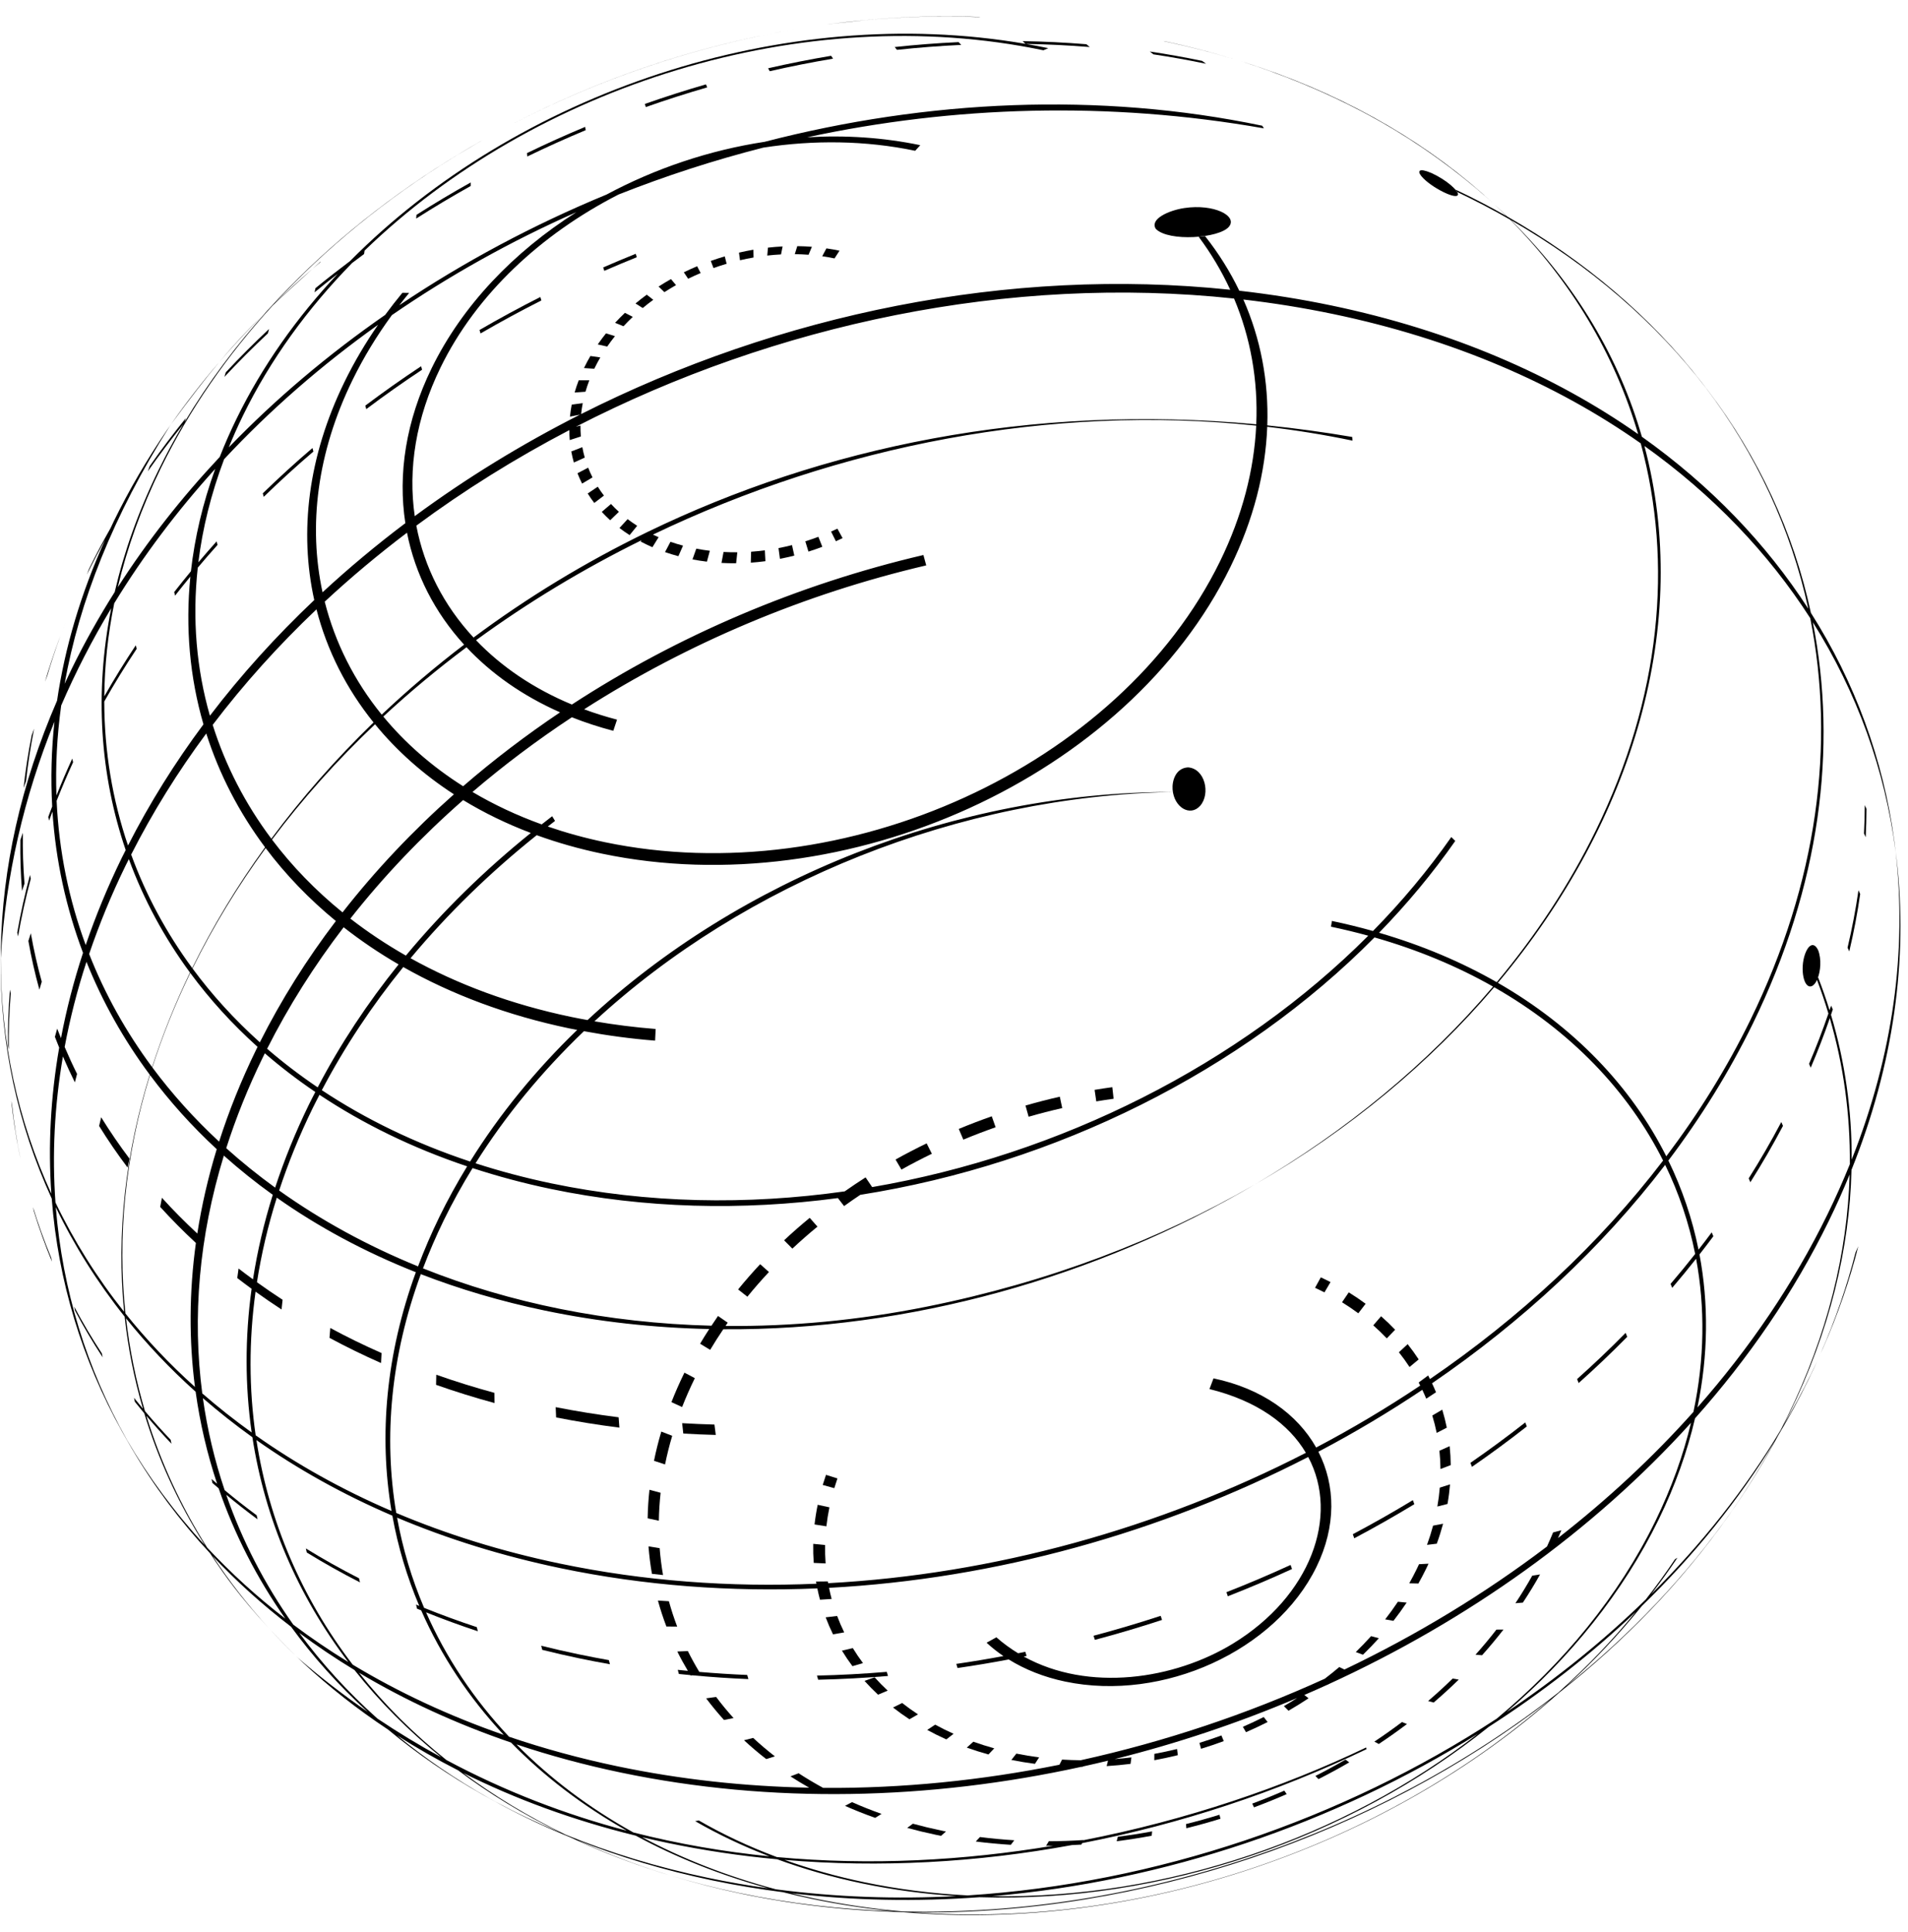 <?xml version="1.0" encoding="UTF-8"?>
<!DOCTYPE svg PUBLIC '-//W3C//DTD SVG 1.0//EN'
          'http://www.w3.org/TR/2001/REC-SVG-20010904/DTD/svg10.dtd'>
<svg height="3559.4" preserveAspectRatio="xMidYMid meet" version="1.0" viewBox="91.6 64.1 3515.2 3559.4" width="3515.2" xmlns="http://www.w3.org/2000/svg" xmlns:xlink="http://www.w3.org/1999/xlink" zoomAndPan="magnify"
><g id="change1_1"
  ><path d="M495.44,731.14c25.3-29.53,51.88-58.2,79.58-86C546.79,672.85,522.05,699.39,495.44,731.14z"
    /><path d="M682.48,545.71c-5.29,4.76-10.38,9.35-15.38,13.86c4.82-4.15,9.64-8.31,14.52-12.41 C681.9,546.67,682.19,546.19,682.48,545.71z"
    /><path d="M406.86,845.44c34.69-47.15,62.54-83.24,88.57-114.3C463.89,767.95,434.33,806.09,406.86,845.44z"
    /><path d="M2376.96,176.68c-2.85-0.89-5.66-1.82-8.53-2.69C2371.3,174.86,2374.12,175.79,2376.96,176.68z"
    /><path d="M2237.48,140.5c45.11,9.42,88.77,20.64,130.96,33.49c-42.83-13.12-87.12-24.61-132.96-34.18 C2236.14,140.03,2236.81,140.26,2237.48,140.5z"
    /><path d="M1626.51,107.61l60.6-6.62c69.23-6.22,138.74-8.13,207.96-5.43c1.01-0.09,2.02-0.16,3.03-0.23 c-69.43-2.71-139.15-0.82-208.6,5.4l0,0h0c-9.95,0.89-19.9,1.9-29.84,2.97c-4.41,0.47-8.82,0.99-13.23,1.49 c-4.74,0.55-9.48,1.11-14.21,1.69c-3.61,0.44-7.23,0.82-10.84,1.29L1626.51,107.61L1626.51,107.61z"
    /><path d="M1564.19,116.68c7.62-1.26,15.24-2.48,22.87-3.63C1579.43,114.2,1571.81,115.43,1564.19,116.68z"
    /><path d="M1587.06,113.05c9.18-1.38,18.37-2.69,27.57-3.92C1605.43,110.37,1596.24,111.66,1587.06,113.05z"
    /><path d="M1621.39,108.17c-2.26,0.29-4.5,0.66-6.76,0.96c3.96-0.53,7.92-1.02,11.88-1.52L1621.39,108.17z"
    /><path d="M980.92,322.16c8.09-4.58,16.24-9.09,24.42-13.54C997.15,313.07,989.02,317.59,980.92,322.16z"
    /><path d="M1005.33,308.62c6.53-3.55,13.09-7.05,19.68-10.52C1018.43,301.58,1011.86,305.06,1005.33,308.62z"
    /><path d="M1025.01,298.1c2.07-1.09,4.15-2.17,6.23-3.26C1029.16,295.93,1027.08,297.01,1025.01,298.1z"
    /><path d="M1031.24,294.84c163.42-85.33,342.61-146.05,526.47-177.07C1373.8,148.65,1194.6,209.37,1031.24,294.84z"
    /><path d="M1557.71,117.77c2.16-0.36,4.32-0.73,6.48-1.09C1562.03,117.04,1559.87,117.41,1557.71,117.77z"
    /><path d="M1509.7,195.26c38.67-8.83,77.6-16.55,116.7-23.12c-1.21-1.8-2.41-3.55-3.61-5.26c-38.89,6.53-77.61,14.21-116.07,22.99 C1507.71,191.63,1508.7,193.42,1509.7,195.26z"
    /><path d="M1744.18,155.93c39.39-4.24,78.88-7.29,118.39-9.12c-1.63-1.75-3.26-3.46-4.9-5.12c-39.3,1.82-78.57,4.86-117.74,9.07 C1741.34,152.43,1742.76,154.16,1744.18,155.93z"
    /><path d="M505.06,758.37c25.7-27.52,52.43-54.28,80.13-80.26c0.66-2.71,1.35-5.38,2.08-8.02c-27.55,25.83-54.14,52.45-79.69,79.82 C506.71,752.7,505.87,755.52,505.06,758.37z"
    /><path d="M2306.26,176.26c-31.96-6.68-64.12-12.42-96.42-17.24c2.29,1.69,4.56,3.43,6.83,5.22c32.48,4.85,64.81,10.62,96.95,17.33 C2311.18,179.75,2308.72,177.98,2306.26,176.26z"
    /><path d="M958.73,406.73c-0.01-2.22,0-4.4,0.04-6.54c-33.95,18.96-67.26,38.86-99.85,59.64c-0.22,2.25-0.42,4.54-0.59,6.87 C891.1,445.8,924.59,425.8,958.73,406.73z"
    /><path d="M1063.02,352.37c35.36-17.16,71.29-33.36,107.71-48.54c-0.39-2.03-0.76-4.03-1.12-5.98 c-36.22,15.1-71.95,31.21-107.12,48.28C1062.64,348.17,1062.82,350.25,1063.02,352.37z"
    /><path d="M1281.39,261.32c37.33-13.14,75.07-25.24,113.15-36.26c-0.79-1.89-1.57-3.74-2.34-5.55 c-37.87,10.96-75.4,22.99-112.53,36.06C1280.22,257.44,1280.8,259.36,1281.39,261.32z"
    /><path d="M1262.77,531.61c-20.09,8.08-40.04,16.45-59.86,25.09c0.66,2.09,1.33,4.19,2,6.3c19.82-8.65,39.79-17.01,59.89-25.1 C1264.12,535.79,1263.44,533.7,1262.77,531.61z"
    /><path d="M668.98,895.85c-0.59-2.16-1.16-4.32-1.73-6.47c-31.5,26.93-62.02,54.76-91.48,83.43c0.55,2.16,1.11,4.33,1.68,6.51 C606.92,950.64,637.46,922.8,668.98,895.85z"
    /><path d="M112.33,2091.93c3.38,31.65,8.17,62.95,14.33,93.85l0.39,1.94c0.23,1.13,0.45,2.26,0.68,3.39 c0.24,1.21,0.49,2.41,0.73,3.62c0.24,1.17,0.48,2.33,0.73,3.5c-6.68-32.65-11.83-65.75-15.41-99.23 C113.29,2096.64,112.8,2094.28,112.33,2091.93z"
    /><path d="M976.92,678.31c36.66-21.28,74.04-41.55,112.07-60.78c-0.65-2.12-1.3-4.23-1.94-6.33 c-38.01,19.22-75.38,39.49-112.01,60.75C975.65,674.06,976.28,676.18,976.92,678.31z"
    /><path d="M869.22,745.12c-0.62-2.14-1.22-4.27-1.83-6.4c-35.1,23.23-69.38,47.43-102.77,72.56c0.58,2.14,1.18,4.28,1.78,6.43 C799.81,792.57,834.11,768.36,869.22,745.12z"
    /><path d="M109.94,1886.99c-2.83,34.76-4.02,69.26-3.61,103.43c0.47,2.34,0.95,4.68,1.45,7.02c-0.41-34.19,0.78-68.71,3.61-103.49 C110.9,1891.63,110.41,1889.31,109.94,1886.99z"
    /><path d="M146.84,1675.84c-9.52,35.54-17.33,70.95-23.46,106.16c0.47,2.3,0.96,4.61,1.46,6.92c6.14-35.23,13.95-70.66,23.48-106.22 C147.81,1680.41,147.32,1678.12,146.84,1675.84z"
    /><path d="M2777.77,422.18c0.47-6.59-19.89-26.03-48.98-39.39c-25.29-10.68-22.7-1.51-21.92,0.44c0.44,1.09,1.71,3.25,3.49,5.42 C2727.17,409.16,2776.94,433.92,2777.77,422.18z"
    /><path d="M3515.23,2359.7c-1.65,3.86-3.34,7.7-5.07,11.53c-15.68,61.68-37.06,123.84-64.34,186.05l4.38-9.7 C3477.8,2484.76,3499.4,2421.99,3515.23,2359.7z"
    /><path d="M3441.76,2566.24l-2.84,6.29c0,0,0,0,0-0.01l-5.6,12.38c1.99-4.27,3.87-8.55,5.81-12.82c0.63-1.35,1.22-2.71,1.84-4.07 c1.57-3.49,3.2-6.98,4.73-10.48c1.49-3.32,3.04-6.64,4.5-9.96l-4.39,9.7c0,0,0,0,0-0.01L3441.76,2566.24z"
    /><path d="M587.03,3063.35c15.99,17.5,32.65,34.58,49.96,51.23C618.24,3096.25,601.71,3079.2,587.03,3063.35z"
    /><path d="M2108.25,2071.64c1.03,7.08,2.06,14.16,3.08,21.23c10.62-1.77,21.27-3.38,31.93-4.83c-0.79-7.11-1.58-14.22-2.39-21.34 C2129.98,2068.18,2119.1,2069.83,2108.25,2071.64z"
    /><path d="M1508.28,2407.17c-5.41-4.78-10.81-9.58-16.2-14.4c-14.13,15.09-27.69,30.6-40.64,46.5c5.68,4.48,11.37,8.95,17.07,13.41 C1481.17,2437.12,1494.45,2421.94,1508.28,2407.17z"
    /><path d="M1303.72,3012.39c4.45,16.18,9.65,32.11,15.61,47.76c6.61,0.09,13.24,0.15,19.88,0.18c-5.83-15.32-10.92-30.91-15.27-46.74 C1317.19,3013.22,1310.45,3012.82,1303.72,3012.39z"
    /><path d="M1597.63,2323.58c-4.76-5.4-9.51-10.8-14.26-16.21c-16.24,13.35-32,27.16-47.23,41.4c5.08,5.12,10.17,10.23,15.27,15.33 C1566.31,2350.16,1581.73,2336.65,1597.63,2323.58z"
    /><path d="M1308.69,2813.83c-6.87-1.82-13.71-3.67-20.55-5.55c-1.94,17.67-3.05,35.21-3.34,52.6c6.86,1.5,13.73,2.98,20.62,4.43 C1305.7,2848.29,1306.79,2831.12,1308.69,2813.83z"
    /><path d="M1371.76,2602.71c-6.41-3.36-12.8-6.74-19.18-10.14c-0.19,0.4-0.39,0.79-0.58,1.18c-8.66,17.72-16.46,35.45-23.4,53.15 c6.55,3.02,13.11,6.01,19.68,8.99c6.8-17.33,14.43-34.68,22.9-52.02C1371.38,2603.48,1371.57,2603.1,1371.76,2602.71z"
    /><path d="M1296.49,2754.96c6.77,2.25,13.56,4.48,20.37,6.68c3.55-17.49,7.93-35.08,13.17-52.71c-6.71-2.59-13.4-5.2-20.08-7.83 C1304.59,2719.12,1300.11,2737.09,1296.49,2754.96z"
    /><path d="M1286.35,2912.56c1.32,17.05,3.44,33.92,6.34,50.57c6.8,0.78,13.62,1.53,20.45,2.25c-2.84-16.29-4.91-32.8-6.21-49.49 C1300.06,2914.81,1293.2,2913.7,1286.35,2912.56z"
    /><path d="M1889.29,3456.21c21.45,2.74,43,4.76,64.61,6.08c2.12-2.75,4.25-5.54,6.37-8.38c-21.15-1.29-42.24-3.27-63.24-5.95 C1894.46,3450.75,1891.88,3453.5,1889.29,3456.21z"
    /><path d="M2276.72,3424.01c0.18,2.62,0.36,5.19,0.52,7.73c21.14-5.22,42.12-11.05,62.91-17.47c-0.61-2.41-1.23-4.86-1.86-7.36 C2317.95,3413.19,2297.41,3418.9,2276.72,3424.01z"
    /><path d="M2398.71,3386.38c1.07,2.34,2.13,4.65,3.17,6.91c20.35-7.57,40.46-15.7,60.28-24.38c-1.47-2.09-2.95-4.22-4.46-6.39 C2438.3,3371.02,2418.62,3378.97,2398.71,3386.38z"
    /><path d="M1648.42,3390.54c17.95,7.96,36.48,15.34,55.59,22.11c3.89-2.4,7.79-4.84,11.69-7.33c-18.7-6.63-36.84-13.86-54.4-21.64 C1656.99,3386.01,1652.7,3388.3,1648.42,3390.54z"
    /><path d="M2148.88,3455.67c21.59-2.73,43.11-6.1,64.51-10.09c0.29-2.63,0.57-5.31,0.84-8.03c-20.95,3.91-42.01,7.21-63.14,9.88 C2150.37,3450.22,2149.63,3452.97,2148.88,3455.67z"
    /><path d="M2883.54,3017.25c4.6-0.34,9.18-0.72,13.72-1.12c11.24-16.92,21.81-34.22,31.67-51.86c-4.77,0.77-9.57,1.51-14.4,2.22 C2904.89,2983.76,2894.55,3000.68,2883.54,3017.25z"
    /><path d="M1773.44,3423.42c-3.48,2.62-6.96,5.19-10.43,7.72c17.32,4.74,35.05,9.01,53.17,12.8c3.04,0.64,6.08,1.25,9.12,1.86 c3.03-2.63,6.07-5.31,9.11-8.03c-2.98-0.59-5.95-1.2-8.92-1.82C1807.75,3432.24,1790.39,3428.06,1773.44,3423.42z"
    /><path d="M2809.96,3112.16c4.07,0.35,8.11,0.66,12.12,0.94c13.75-15.36,26.92-31.14,39.46-47.3c-4.29,0.05-8.61,0.07-12.96,0.06 C2836.31,3081.68,2823.42,3097.12,2809.96,3112.16z"
    /><path d="M2722.69,3197.43c3.43,0.97,6.84,1.9,10.22,2.8c15.92-13.65,31.33-27.75,46.21-42.28c-3.71-0.6-7.45-1.23-11.21-1.9 C2753.36,3170.27,2738.27,3184.07,2722.69,3197.43z"
    /><path d="M2515.04,3335.46c1.92,1.97,3.82,3.91,5.7,5.8c19.22-9.75,38.1-20.03,56.62-30.81c-2.28-1.68-4.59-3.39-6.91-5.15 C2552.34,3315.85,2533.85,3325.91,2515.04,3335.46z"
    /><path d="M1367.4,3150.07c34.23,3.21,68.57,5.55,102.97,6.96c-0.71-2.53-1.42-5.06-2.13-7.6c-29.48-1.21-58.92-3.11-88.28-5.64 c-7.55-12.55-14.64-25.32-21.08-38.37c-6.5,0.3-12.98,0.56-19.45,0.8c5.97,12.1,12.54,23.94,19.45,35.62 c-6.2-0.6-12.41-1.17-18.6-1.83c0.68,2.54,1.37,5.07,2.06,7.59c7.03,0.75,14.08,1.41,21.12,2.08c0.14,0.23,0.27,0.48,0.42,0.71 C1365.04,3150.29,1366.22,3150.17,1367.4,3150.07z"
    /><path d="M2623.71,3272.17c2.71,1.51,5.4,2.99,8.07,4.42c17.74-11.78,35.06-24.04,51.94-36.78c-3.04-1.18-6.09-2.39-9.17-3.64 C2658.03,3248.63,2641.07,3260.64,2623.71,3272.17z"
    /><path d="M1980.91,2100.53c1.93,6.88,3.86,13.75,5.79,20.62c20.47-5.9,41.11-11.21,61.9-15.93c-1.48-6.98-2.96-13.97-4.45-20.97 C2022.92,2089.07,2001.83,2094.5,1980.91,2100.53z"
    /><path d="M1857.97,2143.62c2.8,6.57,5.61,13.14,8.41,19.7c19.58-8.14,39.43-15.73,59.5-22.77c-2.37-6.73-4.74-13.46-7.12-20.2 C1898.26,2127.55,1877.98,2135.31,1857.97,2143.62z"
    /><path d="M1741.49,2199.98c3.63,6.18,7.26,12.34,10.89,18.5c18.35-10.22,37.04-19.93,56.04-29.12c-3.22-6.37-6.45-12.75-9.67-19.14 C1779.34,2179.62,1760.24,2189.55,1741.49,2199.98z"
    /><path d="M1392.57,3192.49c10.27,13.66,21.23,26.95,32.87,39.82c5.86-1.13,11.74-2.29,17.62-3.49 c-11.39-12.6-22.12-25.6-32.17-38.97C1404.77,3190.77,1398.66,3191.65,1392.57,3192.49z"
    /><path d="M1462.35,3269.67c12.97,12.02,26.6,23.59,40.86,34.69c5.31-1.63,10.63-3.31,15.97-5.02 c-13.96-10.86-27.3-22.19-39.99-33.95C1473.57,3266.85,1467.96,3268.28,1462.35,3269.67z"
    /><path d="M2280.28,1477.62c-22.98,1.35-29.55,25.06-28.36,40.67l0,0c2.52,33.11,32.43,50.82,50.79,30.08 C2322.12,1526.43,2311.78,1479.73,2280.28,1477.62z"
    /><path d="M1634.47,2787.42c-7.04-2.17-14.07-4.37-21.09-6.6c-2.16,6.21-4.18,12.41-6.04,18.59c7.09,2.01,14.19,3.99,21.3,5.95 C1630.44,2799.4,1632.38,2793.41,1634.47,2787.42z"
    /><path d="M1872.75,3283.23c12.92,4.63,26.23,8.85,39.92,12.64c3.56-3.73,7.13-7.49,10.69-11.3c-13.21-3.66-26.05-7.73-38.53-12.2 C1880.8,3276.03,1876.77,3279.66,1872.75,3283.23z"
    /><path d="M2643.57,3046.99c5.1,0.95,10.19,1.86,15.24,2.75c8.54-10.95,16.66-22.16,24.33-33.62c-5.34-0.5-10.7-1.02-16.09-1.58 C2659.65,3025.6,2651.81,3036.42,2643.57,3046.99z"
    /><path d="M2589.39,3107.22c4.45,1.67,8.88,3.31,13.29,4.91c10.12-9.83,19.88-19.96,29.25-30.36c-4.75-1.25-9.51-2.54-14.31-3.86 C2608.59,3087.95,2599.17,3097.72,2589.39,3107.22z"
    /><path d="M2757.12,2693.9c-2.28-11.21-5.08-22.27-8.39-33.15c-6.09,3.61-12.21,7.2-18.36,10.77c3.2,10.5,5.9,21.18,8.1,31.99 C2744.71,2700.34,2750.93,2697.13,2757.12,2693.9z"
    /><path d="M1954.89,3305.94c14.38,2.9,28.86,5.29,43.41,7.19c2.57-3.93,5.15-7.89,7.71-11.9c-14.05-1.83-28.02-4.14-41.9-6.94 C1961.04,3298.21,1957.96,3302.09,1954.89,3305.94z"
    /><path d="M2381.38,3244.94c1.95,3.33,3.88,6.62,5.8,9.88c13.47-5.86,26.75-12.09,39.81-18.68c-2.38-3.03-4.77-6.11-7.18-9.22 C2407.2,3233.27,2394.38,3239.29,2381.38,3244.94z"
    /><path d="M2301.39,3274.48c0.99,3.69,1.96,7.33,2.92,10.94c14.12-4.32,28.1-9.04,41.92-14.14c-1.44-3.44-2.91-6.92-4.38-10.45 C2328.51,3265.75,2315.01,3270.3,2301.39,3274.48z"
    /><path d="M2701.4,2954.94c-4.24,8.68-8.74,17.24-13.49,25.68c5.64,0.15,11.25,0.27,16.84,0.36c4.92-8.74,9.59-17.61,13.98-26.6 c1.61-3.3,3.18-6.6,4.71-9.91c-5.8,0.33-11.63,0.64-17.49,0.91C2704.47,2948.57,2702.96,2951.76,2701.4,2954.94z"
    /><path d="M2218.31,3294.79c-0.01,3.93-0.04,7.82-0.07,11.67c14.53-2.68,28.99-5.78,43.34-9.29c-0.47-3.74-0.95-7.52-1.44-11.34 C2246.29,3289.21,2232.34,3292.21,2218.31,3294.79z"
    /><path d="M2739.7,2839.16c6.26-1.55,12.5-3.13,18.7-4.73c2.13-12.09,3.68-24.12,4.67-36.06c-6.26,2.02-12.55,4.02-18.86,5.99 C2743.25,2815.88,2741.75,2827.49,2739.7,2839.16z"
    /><path d="M2720.64,2909.8c6.03-0.7,12.04-1.43,18.01-2.19c4.47-12.27,8.34-24.52,11.63-36.73c-6.11,1.18-12.25,2.34-18.42,3.47 C2728.69,2886.13,2724.95,2897.95,2720.64,2909.8z"
    /><path d="M2743.52,2736.41c1.17,11.1,1.82,22.32,1.94,33.66c6.33-2.38,12.63-4.79,18.91-7.22c-0.12-11.74-0.79-23.37-2.01-34.86 C2756.11,2730.81,2749.83,2733.62,2743.52,2736.41z"
    /><path d="M1799.86,3250.69c11.34,6.19,23.08,12,35.23,17.43c4.46-3.41,8.92-6.85,13.38-10.34c-11.72-5.24-23.06-10.86-34.01-16.82 C1809.6,3244.24,1804.73,3247.48,1799.86,3250.69z"
    /><path d="M1662.11,3133.24c6.46-1.85,12.92-3.73,19.39-5.65c-6.69-8.97-12.92-18.19-18.69-27.64c-6.7,1.59-13.39,3.14-20.07,4.66 C1648.72,3114.4,1655.18,3123.95,1662.11,3133.24z"
    /><path d="M1619.69,2840.66c-7.22-1.54-14.43-3.1-21.62-4.68c-2.51,12.14-4.44,24.21-5.8,36.21c7.26,1.17,14.54,2.31,21.82,3.42 C1615.4,2864.03,1617.27,2852.37,1619.69,2840.66z"
    /><path d="M1646.92,3070.97c-4.83-9.88-9.18-19.95-13.03-30.22c-7.05,0.87-14.08,1.71-21.11,2.52c4,10.64,8.5,21.08,13.5,31.31 C1633.15,3073.41,1640.03,3072.21,1646.92,3070.97z"
    /><path d="M1702.93,3153.74c-6.22,2.23-12.42,4.43-18.62,6.59c7.86,8.76,16.18,17.24,24.94,25.42c5.91-2.45,11.83-4.94,17.76-7.47 C1718.54,3170.39,1710.51,3162.2,1702.93,3153.74z"
    /><path d="M2646.55,2529.39c5.14-5.28,10.26-10.58,15.35-15.89c-8.16-8.57-16.78-16.86-25.84-24.84c-4.79,5.6-9.61,11.18-14.45,16.75 C2630.35,2513.11,2638.67,2521.11,2646.55,2529.39z"
    /><path d="M2705.31,2568.18c-6.3-9.63-13.07-19.01-20.31-28.13c-5.36,5-10.74,9.99-16.15,14.96c6.99,8.8,13.53,17.86,19.6,27.16 C2694.1,2577.53,2699.72,2572.86,2705.31,2568.18z"
    /><path d="M2607.56,2465.67c-9.93-7.34-20.3-14.36-31.08-21.02c-4.11,6.11-8.23,12.2-12.38,18.28c10.41,6.43,20.41,13.2,30,20.29 C2598.61,2477.38,2603.1,2471.53,2607.56,2465.67z"
    /><path d="M1736.87,3209.37c9.64,7.56,19.73,14.8,30.23,21.69c5.24-2.98,10.49-5.99,15.75-9.05c-10.14-6.65-19.87-13.64-29.18-20.93 C1748.06,3203.88,1742.46,3206.65,1736.87,3209.37z"
    /><path d="M1612.65,2943.96c-0.82-11.18-1.12-22.48-0.89-33.88c-7.31-0.7-14.62-1.43-21.91-2.18c-0.24,11.81,0.07,23.52,0.92,35.1 C1598.06,2943.35,1605.35,2943.67,1612.65,2943.96z"
    /><path d="M2542.89,2425.73c-5.87-3-11.85-5.92-17.93-8.72c-3.51,6.42-7.04,12.84-10.59,19.24c5.87,2.71,11.64,5.52,17.31,8.42 C2535.44,2438.37,2539.17,2432.06,2542.89,2425.73z"
    /><path d="M1530.51,532.76c0.97-4.94,1.95-9.84,2.93-14.7c-9,0.46-18,1.2-26.97,2.2c-0.45,4.82-0.89,9.67-1.32,14.57 C1513.59,533.88,1522.05,533.19,1530.51,532.76z"
    /><path d="M1581.24,533.36c2.05-4.93,4.1-9.82,6.16-14.67c-8.96-0.68-17.95-1.07-26.94-1.18c-1.52,4.87-3.04,9.78-4.55,14.74 C1564.37,532.35,1572.82,532.72,1581.24,533.36z"
    /><path d="M1606.41,536.12c7.6,1.09,15.16,2.42,22.67,3.99c3.07-4.79,6.14-9.53,9.21-14.24c-7.99-1.67-16.03-3.08-24.11-4.25 C1611.58,526.42,1608.99,531.25,1606.41,536.12z"
    /><path d="M1295.16,616.32c-4.03-3.17-8.05-6.29-12.04-9.39c-7.09,5.2-14,10.59-20.7,16.16c4.41,2.77,8.83,5.58,13.28,8.42 C1282.01,626.28,1288.5,621.21,1295.16,616.32z"
    /><path d="M1164.03,954.91c6.36-3.83,12.76-7.64,19.17-11.43c-2.96-5.85-5.63-11.83-8.01-17.92c-6.58,3.41-13.14,6.84-19.68,10.29 C1158.04,942.32,1160.89,948.68,1164.03,954.91z"
    /><path d="M1168.93,906.98c-1.79-6.3-3.29-12.69-4.48-19.17c-6.81,2.61-13.6,5.24-20.36,7.89c1.27,6.89,2.86,13.69,4.76,20.39 C1155.52,913.03,1162.21,909.99,1168.93,906.98z"
    /><path d="M1186.44,990.55c5.92-4.54,11.86-9.06,17.83-13.57c-4.06-5.31-7.86-10.76-11.37-16.36c-6.21,4.15-12.39,8.33-18.55,12.52 C1178.09,979.1,1182.12,984.91,1186.44,990.55z"
    /><path d="M1224.59,683.29c-5.54-1.74-11.05-3.45-16.53-5.12c-5.33,6.63-10.4,13.43-15.19,20.38c5.79,1.27,11.6,2.57,17.44,3.91 C1214.82,695.92,1219.58,689.53,1224.59,683.29z"
    /><path d="M1454.94,543.48c8.28-1.93,16.61-3.62,24.98-5.06c-0.1-4.82-0.2-9.6-0.28-14.35c-8.91,1.54-17.77,3.33-26.58,5.39 C1453.68,534.09,1454.31,538.77,1454.94,543.48z"
    /><path d="M1215.74,1022.39c5.34-5.17,10.69-10.33,16.08-15.47c-5.11-4.66-9.97-9.49-14.56-14.48c-5.69,4.83-11.36,9.68-17,14.55 C1205.14,1012.3,1210.3,1017.43,1215.74,1022.39z"
    /><path d="M1265.5,1032.66c-6.11-3.91-11.97-8.02-17.59-12.31c-5.04,5.43-10.05,10.87-15.05,16.33c5.97,4.57,12.21,8.94,18.71,13.1 C1256.19,1044.05,1260.83,1038.35,1265.5,1032.66z"
    /><path d="M1500.72,1077.82c-8.42,1.11-16.87,1.97-25.32,2.58c-0.2,6.7-0.39,13.42-0.57,20.15c9-0.64,17.98-1.56,26.94-2.74 C1501.4,1091.12,1501.05,1084.46,1500.72,1077.82z"
    /><path d="M1399.39,1078.65c-8.38-1.02-16.72-2.31-25-3.9c-2.35,6.58-4.68,13.18-7,19.79c8.81,1.69,17.68,3.06,26.6,4.14 C1395.78,1091.99,1397.58,1085.31,1399.39,1078.65z"
    /><path d="M1449.99,1081.42c-8.47,0.08-16.93-0.11-25.36-0.57c-1.28,6.71-2.55,13.44-3.8,20.18c8.98,0.49,17.98,0.69,26.98,0.6 C1448.52,1094.88,1449.25,1088.15,1449.99,1081.42z"
    /><path d="M1554.98,1087.56c-1.41-6.47-2.82-12.93-4.22-19.37c-8.24,2.09-16.54,3.93-24.88,5.54c0.87,6.56,1.75,13.13,2.64,19.72 C1537.39,1091.75,1546.22,1089.78,1554.98,1087.56z"
    /><path d="M1224.78,658.76c5.16,2.06,10.33,4.16,15.53,6.29c5.47-5.92,11.17-11.68,17.07-17.27c-4.84-2.5-9.65-4.96-14.45-7.39 C1236.66,646.34,1230.6,652.47,1224.78,658.76z"
    /><path d="M1315.67,602.23c7-4.51,14.15-8.82,21.44-12.94c-3.14-3.74-6.27-7.44-9.37-11.11c-7.76,4.38-15.37,8.97-22.81,13.76 C1308.49,595.34,1312.07,598.77,1315.67,602.23z"
    /><path d="M1349.98,1069.19c-7.94-2.11-15.66-4.47-23.16-7.07c-3.36,6.31-6.7,12.64-10.03,18.98c7.98,2.76,16.19,5.28,24.63,7.52 C1344.26,1082.13,1347.11,1075.65,1349.98,1069.19z"
    /><path d="M1359.4,577.55c7.56-3.71,15.24-7.21,23.03-10.5c-2.18-4.21-4.34-8.39-6.49-12.52c-8.28,3.5-16.45,7.22-24.49,11.17 C1354.08,569.61,1356.73,573.56,1359.4,577.55z"
    /><path d="M1606.62,1071.31c-2.44-6.15-4.88-12.28-7.31-18.4c-7.92,3-15.94,5.77-24.04,8.32c1.92,6.29,3.85,12.6,5.78,18.93 C1589.66,1077.45,1598.19,1074.5,1606.62,1071.31z"
    /><path d="M1150.25,787.1c6.64-0.49,13.3-0.96,19.99-1.39c2.02-7.03,4.38-14.08,7.09-21.14c-6.54-0.01-13.05,0-19.54,0.05 C1154.91,772.12,1152.4,779.62,1150.25,787.1z"
    /><path d="M1406.09,557.85c7.98-2.85,16.06-5.48,24.21-7.87c-1.16-4.58-2.31-9.11-3.44-13.61c-8.67,2.55-17.26,5.34-25.75,8.37 C1402.75,549.07,1404.41,553.44,1406.09,557.85z"
    /><path d="M1187.25,741.76c3.2-6.54,6.64-12.96,10.32-19.27c-6.11-0.91-12.19-1.79-18.25-2.63c-3.91,6.71-7.57,13.54-10.97,20.5 c-0.28,0.57-0.55,1.13-0.82,1.7c6.3,0.4,12.62,0.84,18.96,1.3C1186.74,742.83,1186.99,742.29,1187.25,741.76z"
    /><path d="M1643.94,1055.35c-3.18-5.83-6.37-11.64-9.55-17.44c-3.85,1.84-7.72,3.63-11.63,5.37c2.93,5.91,5.87,11.84,8.81,17.78 C1635.73,1059.22,1639.85,1057.31,1643.94,1055.35z"
    /><path d="M2273.58,447.33L2273.58,447.33c-29.12,4.35-64.54,20.59-52.4,38.57c23.74,23.83,116.63,17.23,134.51-4.13 C2372.28,461.96,2328.32,439.15,2273.58,447.33z"
    /><path d="M2412.51,188.16l-0.03-0.01C2412.49,188.15,2412.5,188.16,2412.51,188.16l-12.43-4.18c-7.62-2.53-15.39-4.88-23.11-7.3 c10.03,3.12,19.99,6.33,29.85,9.64c53.49,18.65,178.39,63.78,303.96,148.93c48.23,32.71,92.25,67.39,132.21,103.75 C2728.22,332.52,2583.38,246.33,2412.51,188.16L2412.51,188.16z"
    /><path d="M202.85,1235.54c1.75-4.65,3.47-9.3,5.29-13.96c0.6-1.66,1.24-3.3,1.86-4.95c0.78-2.01,1.5-4.03,2.29-6.04 c-0.21,0.53-0.42,1.07-0.62,1.61l-0.03,0.08c0.01-0.03,0.02-0.05,0.03-0.08l-12.38,32.79c-9.24,25.14-17.54,50.25-24.92,75.29 c1.4-3.86,2.84-7.71,4.33-11.53C185.85,1284.4,193.91,1259.99,202.85,1235.54z"
    /><path d="M143.9,1797.37c5.35,30.31,12.11,60.21,20.27,89.67c1.42-4.88,2.88-9.75,4.38-14.63c-8.11-29.29-14.84-59.04-20.16-89.18 C146.85,1787.94,145.36,1792.65,143.9,1797.37z"
    /><path d="M154.51,1406.29c-1.53,4.01-3.02,8.03-4.46,12.07c-6.54,32.55-11.53,64.93-15,97.1c1.47-4.21,2.98-8.41,4.54-12.6 C143.04,1470.87,148,1438.66,154.51,1406.29z"
    /><path d="M330.2,2198.41c-18.67-24.74-36.08-50.17-52.21-76.23c-1.3,5.34-2.56,10.67-3.78,16c16.22,26.2,33.73,51.77,52.5,76.65 C327.83,2209.36,329,2203.89,330.2,2198.41z"
    /><path d="M794.56,2556.47c-32.56-14.36-64.05-29.76-94.45-46.15c-0.52,6.06-1,12.11-1.46,18.13c30.57,16.47,62.23,31.96,94.97,46.4 C793.91,2568.75,794.22,2562.62,794.56,2556.47z"
    /><path d="M136.72,1691.68c-2.46-30.87-3.47-62.08-3-93.57c-1.57,4.37-3.09,8.74-4.57,13.12c-0.47,31.66,0.55,63.04,3.02,94.09 C133.64,1700.76,135.16,1696.22,136.72,1691.68z"
    /><path d="M895.39,2596.39c-0.15,6.22-0.28,12.42-0.39,18.61c34.84,12.3,70.72,23.49,107.6,33.52c-0.09-6.24-0.15-12.51-0.2-18.79 C965.72,2619.75,930.04,2608.62,895.39,2596.39z"
    /><path d="M1115.35,2656.11c0.25,6.33,0.53,12.64,0.82,18.94c38.62,7.6,77.51,13.85,116.59,18.79c-0.5-6.33-0.99-12.67-1.46-19.04 C1192.44,2669.89,1153.76,2663.67,1115.35,2656.11z"
    /><path d="M1348.36,2685.63c0.69,6.38,1.39,12.75,2.1,19.1c19.92,1.18,39.87,2.04,59.84,2.57c-0.82-6.35-1.63-12.72-2.43-19.11 C1388.02,2687.66,1368.18,2686.81,1348.36,2685.63z"
    /><path d="M2232.46,3048.07c-0.83-2.51-1.67-5.02-2.51-7.55c-40.84,13.39-82.09,25.63-123.67,36.68c0.82,2.53,1.63,5.05,2.45,7.56 C2150.33,3073.71,2191.6,3061.46,2232.46,3048.07z"
    /><path d="M2694.56,2827.41c-36.14,21.93-73.05,42.86-110.62,62.77c0.9,2.49,1.79,4.98,2.68,7.47 c37.59-19.92,74.51-40.87,110.67-62.8C2696.39,2832.37,2695.48,2829.89,2694.56,2827.41z"
    /><path d="M1596.77,3150.59c0.73,2.54,1.46,5.07,2.19,7.6c42.9-0.96,85.81-3.27,128.64-6.88c-0.75-2.52-1.51-5.06-2.26-7.6 C1682.54,3147.31,1639.65,3149.62,1596.77,3150.59z"
    /><path d="M1156.62,3111.17c-22.97-4.8-45.61-9.99-67.93-15.57c0.64,2.53,1.29,5.05,1.94,7.57c22.33,5.58,44.99,10.78,67.96,15.58 c18.86,3.94,37.78,7.58,56.75,10.92c-0.67-2.52-1.34-5.05-2-7.58C1194.38,3118.74,1175.47,3115.1,1156.62,3111.17z"
    /><path d="M2471.92,2954.27c-0.87-2.49-1.75-4.99-2.63-7.5c-38.83,17.81-78.25,34.56-118.16,50.19c0.86,2.52,1.71,5.02,2.57,7.52 C2393.63,2988.85,2433.07,2972.09,2471.92,2954.27z"
    /><path d="M152.34,2287.6c0.48,2.39,0.97,4.78,1.47,7.17c9.71,31.68,20.93,62.85,33.6,93.45c-0.51-2.4-1-4.81-1.49-7.22 C173.25,2350.42,162.05,2319.27,152.34,2287.6z"
    /><path d="M3518.72,1710.85c-1.04-2.29-2.09-4.59-3.15-6.88c-5.04,35.08-11.73,70.37-20.12,105.81c1.06,2.31,2.1,4.62,3.14,6.93 C3506.98,1781.25,3513.68,1745.94,3518.72,1710.85z"
    /><path d="M228.28,2470.94c0.49,2.42,0.99,4.84,1.51,7.26c15.57,29.37,32.57,58.11,50.96,86.14c-0.52-2.43-1.03-4.87-1.54-7.3 C260.83,2529.01,243.84,2500.3,228.28,2470.94z"
    /><path d="M3313.32,2234.68c1.03,2.38,2.04,4.76,3.05,7.14c21.41-33.91,41.46-68.53,60.09-103.84c-1.02-2.36-2.04-4.73-3.08-7.09 C3354.76,2166.18,3334.72,2200.79,3313.32,2234.68z"
    /><path d="M2800.64,2758.7c0.94,2.47,1.87,4.94,2.79,7.4c34.57-23.88,68.29-48.71,101.09-74.46c-0.94-2.45-1.89-4.91-2.84-7.36 C2868.89,2710,2835.19,2734.82,2800.64,2758.7z"
    /><path d="M2997.15,2604.38c0.97,2.45,1.93,4.89,2.89,7.33c30.86-27.53,60.71-55.94,89.46-85.18c-0.97-2.42-1.95-4.85-2.94-7.28 C3057.83,2548.46,3028,2576.86,2997.15,2604.38z"
    /><path d="M655.08,2916.38c0.57,2.5,1.14,4.99,1.72,7.48c31.46,19.38,64.14,37.73,98,55c-0.6-2.5-1.19-5-1.77-7.51 C719.18,2954.1,686.52,2935.75,655.08,2916.38z"
    /><path d="M3530.3,1553.97c-1.04-2.27-2.09-4.53-3.16-6.8c-0.06,17.35-0.53,34.78-1.41,52.28c1.06,2.27,2.11,4.55,3.16,6.82 C3529.77,1588.76,3530.24,1571.33,3530.3,1553.97z"
    /><path d="M3438.92,2572.53c-3.65,7.86-7.39,15.71-11.22,23.57c-15.45,31.62-32.17,62.66-50.07,93.11 c3.54-6.93,7.04-13.89,10.45-20.87c74.1-151.63,111.07-303.55,114.61-449.3c78.29-195.07,104.17-388.89,83.25-571.01l-1.84-14.66 c-0.8-6.96-1.67-13.91-2.61-20.84c-20.36-150.14-72.67-291.96-153.6-419.58c-32.14-148.81-96.82-287.89-190.66-410.87l0,0 l-0.03-0.04c0.01,0.01,0.02,0.02,0.03,0.04l-7.78-10.1l-3.39-4.4c0.02,0.02,0.03,0.04,0.05,0.06l-0.05-0.06 c-92.75-118.98-213.14-222.49-357.82-304.78c-8.24-8-16.63-15.94-25.25-23.78c8.21,7.62,16.26,15.35,24.17,23.18 c-30.34-17.22-61.67-33.57-94.12-48.87c0.09,0.1,0.2,0.24,0.29,0.34c0.97,1.18,2.16,2.84,3,4.12 c33.6,15.91,66.01,32.93,97.35,50.86c112.69,113.62,192.85,248.14,235.95,395.14c-155.62-109.04-345.53-191.12-564.75-236.91l0,0 c-56.22-11.74-112.99-20.76-170.09-27.26c-17.02-35.3-38.08-68.96-63.07-100.59c-3.16,0.36-7.36,0.89-10.53,1.2 c-0.35,0.03-0.82,0.07-1.18,0.1c22.91,30.73,42.32,63.35,58.06,97.51c-407.6-42.73-831.32,45.01-1195.85,228.98 c0.69-6.66,1.67-13.36,2.98-20.1c-6.8,0.88-13.57,1.79-20.31,2.73c-1.44,7.41-2.52,14.78-3.26,22.11 c6.14-1.24,12.3-2.45,18.48-3.65c-107.26,54.28-209.37,116.87-304.42,186.93c-12.61-86.6,1.88-180.37,47.59-273.91 c65.87-134.8,185.01-245.44,327.7-318.44c86.19-34.18,175.37-63.15,266.85-86.46c93.08-14.33,188.31-13.29,279.84,5.83 c3.11-3.48,6.23-6.92,9.35-10.32c-68.21-14.25-138.41-18.72-208.32-14.53c268.61-57.8,554.73-67.02,841.43-16.47 c-1.03-1.63-2.07-3.25-3.12-4.85c-300.64-62.81-617.11-47.88-916.65,29.62c-101.94,15.52-201.41,49-291.2,97.12 c-134.68,55.55-263.07,124.07-381.81,203.86c5.9-7.62,11.89-15.19,18.06-22.64c-4.18-0.1-8.34-0.17-12.47-0.2 c-11.02,13.29-21.59,26.88-31.74,40.71c-104.8,72.78-201.7,154.45-288.11,244.01c7.92-19.45,16.54-38.91,26.05-58.37 c50.23-102.79,118.87-197.21,201.18-281.25c7.34-5.49,14.57-11.09,22-16.48c0.3-2.15,0.63-4.27,0.98-6.37 c313.05-303.14,807.43-461.56,1250.6-368.98c3-1.33,6-2.63,9-3.88c-13.75-2.87-27.56-5.43-41.4-7.83 c39.35,0.65,78.64,2.55,117.81,5.73c-2.06-1.76-4.12-3.47-6.19-5.14c-39.07-3.18-78.28-5.07-117.54-5.71 c1.82,1.63,3.65,3.32,5.47,5.04c-447.15-77.33-937.9,90.66-1244.55,400.09c-21.62,16.29-42.99,32.85-63.76,49.97 c-0.57,2.5-1.1,5.04-1.61,7.61c14.04-11.57,28.31-22.93,42.74-34.12c-75.69,80.56-139.13,170.07-186.45,266.9 c-11.48,23.49-21.8,46.98-31,70.45c-70.34,74.92-133.41,155.13-187.83,240.01c17.21-72.64,43.49-146.1,79.35-219.48 c52.82-108.09,122.72-208.44,205.87-299.33c21.4-20.37,45.21-42.1,73.33-67.47c-23.89,20.58-47.12,41.74-69.64,63.47 c94.23-102.21,205.25-192.34,327.63-267.91c2.35-1.45,4.71-2.9,7.07-4.34c0.83-0.51,1.67-1.01,2.51-1.51l35.14-20.76 c3.7-2.12,7.39-4.26,11.1-6.37c-1.8,1.02-3.63,1.99-5.42,3.01c-3.95,2.25-7.85,4.57-11.78,6.85c-1.86,1.08-3.72,2.16-5.58,3.24 c-4.47,2.62-8.93,5.27-13.37,7.93c-3.74,2.23-7.47,4.48-11.19,6.73l-2.48,1.46l-14.02,8.65 c-123.72,77.13-235.7,169.15-330.36,273.44c-3.93,3.86-7.82,7.76-11.71,11.66c3.22-3.16,6.49-6.34,9.81-9.54 C526.78,699.81,475.3,768.65,431.7,841.53c0.78-2.45,1.56-4.88,2.39-7.29c-23.41,28.84-45.71,58.39-66.82,88.63 c-1.13,3.11-2.23,6.25-3.29,9.41c20.65-29.58,42.45-58.49,65.29-86.74c-16.4,27.66-31.67,55.9-45.74,84.68 c-36.67,75.03-63.32,150.14-80.59,224.39c-29.13,46.11-55.79,93.53-79.6,142.25c-4.37,8.95-8.56,17.89-12.7,26.84 c26.96-151.06,89.54-310.6,193.87-474.88c0.78-1.13,1.57-2.25,2.35-3.38c-0.54,0.73-1.05,1.42-1.59,2.16l-6.43,9.35 c-36.63,53.59-69.31,109.41-97.56,167.23c-2.08,4.26-4.01,8.51-6.03,12.77c-14.02,24.7-27.29,49.77-39.73,75.22 c-1.34,3.46-2.64,6.95-3.9,10.45c10.66-21.81,21.96-43.32,33.78-64.59c-45.06,99.58-74.31,199.09-88.66,296.69 c-67.18,154.73-100.8,309.07-103.58,457.66l-0.24,18.28c-1.28,155.61,31.2,304.73,93.98,441.24 c11.83,152.16,55.87,296.84,129.06,428.08l0.01,0.01c0-0.01-0.01-0.01-0.01-0.01l9.01,15.96l8.97,15.51c0-0.01-0.01-0.02-0.01-0.03 l0.02,0.03c40.25,68.78,88.71,133.66,144.71,193.86c3.03,4.61,6.03,9.24,9.14,13.83c15.38,22.65,43.9,64.55,99.22,124.22 c-38.47-42.09-73.1-86.53-103.72-133.01c43.67,46.39,91.92,89.91,144.5,130.19c40.85,56,88.09,108.56,141.38,157.01 c-43.89-30.38-86.92-63.52-128.85-99.77c-1.12-1.06-2.24-2.12-3.35-3.19c0.85,0.83,1.63,1.62,2.49,2.46l10.35,9.75 c47.63,44.43,99.99,85.68,156.84,123.3c52.87,43.9,110.99,84.03,174.14,119.77l0.03,0.02c-0.01-0.01-0.02-0.01-0.03-0.02 l16.51,9.23l20.57,11.18c-0.01-0.01-0.03-0.01-0.04-0.02l0.04,0.02c39.67,21.19,81.27,40.65,124.63,58.33 c45.11,21.14,92.49,40.13,142.04,56.77l0.05,0.02c-0.02-0.01-0.04-0.01-0.05-0.02l19.81,6.49l4.89,1.6c-0.01,0-0.02-0.01-0.03-0.01 l0.03,0.01c5.05,1.61,10.21,3.1,15.31,4.66c-11.04-3.35-21.91-6.87-32.75-10.45c-47.68-15.9-93.35-33.97-136.93-54.07 c77.48,30.73,160.59,55.72,248.97,74.18c43.11,9.01,86.6,16.18,130.3,21.77c17.39,4.38,34.99,8.5,52.91,12.24 c49.6,10.36,99.78,17.89,150.26,22.83c-95.39-3.12-190.31-14.06-283.49-33.53c-43.93-9.18-86.51-20.04-127.68-32.48 c42.42,12.96,86.27,24.34,131.66,33.82c97.59,20.39,197.08,31.41,297.02,33.83c436.15,37.3,893.36-122.11,1208.88-403.9 c120.2-94.78,225.88-203.79,311.28-324.55l12.84-18.4c29.21-42.42,55.91-86.27,79.93-131.39c19.89-33.24,38.44-67.17,55.38-101.83 c3.47-7.11,6.87-14.21,10.18-21.31l0,0L3438.92,2572.53z M3384.95,2672.92c-4.06,8.3-8.22,16.56-12.45,24.78 c-65.37,109.39-146.07,210.92-238.9,303.01c16.93-21.93,33.1-44.34,48.43-67.21c-1.48,0.92-2.98,1.83-4.48,2.74 c-16.97,25.33-35.01,50.04-53.95,74.2c-77.93,76.04-164.1,145.52-256.65,207.59c117.95-100.94,214.93-220.79,280.47-354.91 c30.46-62.32,52.62-124.71,67.01-186.39c98.9-110.88,182.41-232.5,246.22-363.07c14.04-28.72,26.9-57.45,38.65-86.15 C3495.18,2372.32,3458.32,2522.77,3384.95,2672.92z M1874.26,3555.51c-64.13-3.24-127.89-11.24-190.61-24.34 c-51.42-10.74-100.35-24.56-146.69-41.12c176.01,14.94,354.67,4.88,529.48-27.27c5.84-0.29,11.69-0.5,17.53-0.88 c0.39-0.89,0.77-1.8,1.16-2.69c181.59-35.09,358.75-93.84,524.08-173.09c-0.2-1.04-0.41-2.08-0.62-3.14 c-152.55,72.98-330.54,133.85-521.17,170.89c0.05-0.12,0.1-0.23,0.15-0.35c-21.22,1.39-42.46,2.13-63.69,2.19 c-1.66,2.85-3.32,5.66-4.99,8.42c4.42-0.01,8.85-0.18,13.27-0.25c-164.13,27.51-336.52,36.97-509.36,21 c-51.28-19.17-99.27-41.77-143.74-67.42c-2.24,0.43-4.47,0.85-6.7,1.26c42.4,24.45,88,46.12,136.55,64.75 c-83.72-8.39-167.49-22.72-250.42-43.93c-82.28-45.69-154.39-100.36-215.36-162.17c61.3,20.48,125.45,37.87,192.35,51.85 c277.74,58.02,568.8,50.62,848.07-10.53c0.89,0,1.78,0.04,2.68,0.04c0.09-0.23,0.18-0.46,0.26-0.68c15.54-3.42,31.04-7,46.5-10.75 c-0.86,3.36-1.73,6.72-2.6,10.02c14.72-0.93,29.41-2.3,44.07-4.12c0.54-3.93,1.07-7.89,1.59-11.9 c-10.26,1.27-20.55,2.24-30.84,3.06c115.07-28.64,227.75-66.47,336.32-112.52c-8.09,5.13-16.25,10.16-24.57,14.97 c2.86,2.87,5.7,5.71,8.52,8.5c12.59-7.29,24.93-14.92,36.98-22.89c-2.59-2.02-5.2-4.07-7.82-6.14 c14.33-6.19,28.6-12.48,42.78-18.96c0.12,0.07,0.24,0.15,0.35,0.22c0.42-0.31,0.83-0.65,1.25-0.97 c256.61-117.42,487.47-281.76,668-481.63c-14.31,59.88-36.03,120.41-65.58,180.88c-67.63,138.4-168.96,261.51-292.38,364.13 C2564.02,3416.54,2220.91,3533.3,1874.26,3555.51z M2814.68,3257.61c-247.39,191.95-574.21,304.58-895.85,299.34 C2236.4,3529.92,2549.21,3423.71,2814.68,3257.61z M1854.12,3556.73c-111.36,5.95-222.96,2.04-333.03-12.45 c-89.73-23.95-172.15-56.38-246.57-96.03c15.42,3.67,30.98,7.18,46.72,10.47c66.72,13.94,134.25,23.94,202.2,30.21 c49.02,17.97,100.95,32.87,155.69,44.3C1736.76,3545.28,1795.26,3552.98,1854.12,3556.73z M564.44,2855.26 c-20.3-14.96-39.94-30.42-58.99-46.3c-18.47-54.85-31.91-111.49-40.08-169.52c28.89,25.13,59.3,49.19,91.23,72.07 c23.14,150.72,83.45,291.45,176.65,414.08c-35.38-21.67-69.12-44.7-101.36-68.87c-52.68-74.35-94.11-154.63-123.51-239.28 c18.66,15.51,37.88,30.63,57.74,45.26C565.55,2860.24,564.99,2857.76,564.44,2855.26z M207.52,2010.13 c6.92,16.08,14.23,32.01,22.02,47.73c1.3-5.19,2.64-10.37,4.02-15.56c-8.11-16.35-15.68-32.92-22.83-49.67 c9.73-51.94,23.01-104.28,40.17-156.82c29.36,73.45,68.45,143.11,116.55,207.88c-44.55,144.61-61.59,292.29-47.16,436.91 c-50.13-63.04-92.46-130.48-126.49-201.46C187.49,2191.54,191.82,2101.51,207.52,2010.13z M1293.58,1072.06 c3.79-6.16,7.59-12.31,11.42-18.44c-3.54-1.54-7.01-3.13-10.43-4.77c341.64-163.96,733.78-240.71,1111.39-200.74 c-3.9,81.32-25.47,165.7-66.63,249.94c-184.68,377.92-692.18,609.54-1133.53,517.34c-36.63-7.65-71.62-17.34-104.94-28.8 c4.44-3.44,8.81-6.96,13.29-10.36c-1.75-2.88-3.5-5.76-5.25-8.64c-6.52,4.95-12.89,10.04-19.32,15.06 c-45.9-16.55-88.46-36.62-127.47-59.72c57.59-49.25,118.82-95.21,183.05-137.6c24.24,9.6,49.7,17.97,76.36,24.93 c2.26-6.86,4.54-13.71,6.84-20.56c-20.98-5.48-41.19-11.86-60.63-19.04c190.29-121.79,405.72-212.62,630.3-265.1 c-1.73-6.39-3.45-12.75-5.18-19.11c-231.26,54.04-452.9,148.48-647.62,275.41c-70.62-29.3-130.02-69.83-176.54-118.47 c95.06-69.47,197.38-131.19,304.91-184.25c-0.58,0.82-1.17,1.63-1.75,2.45C1278.83,1065.32,1286.08,1068.81,1293.58,1072.06z M1635.29,2271c3.8,4.92,7.6,9.83,11.41,14.73c9.79-7.08,19.78-13.97,29.86-20.74c359.8-56.68,703.22-227.33,947.34-474.13 c79.87,22.8,152.88,53.41,218.42,90.55c-120.95,142.68-271.01,265.89-439.09,364.65c175.52-101.29,323.96-225.69,441.19-363.47 c140.7,80.22,246.66,190.71,311.18,319.3c-117.29,153.49-263.69,289.11-429.54,402.48c-1.11-2.2-2.15-4.44-3.3-6.62 c-5.79,4.34-11.61,8.66-17.46,12.96c0.99,1.88,1.88,3.8,2.84,5.69c-61.5,41.1-125.52,79.25-191.71,114.07 c-34.72-61.59-100.33-108.84-189.14-127.39c-2.45,6.58-4.92,13.14-7.41,19.69c88.27,21.86,146.48,64.85,177.61,117.45 c-270.21,138.81-574.26,223.76-880.16,240.14c-0.2-1.09-0.45-2.16-0.64-3.26c-7.25,0.11-14.5,0.18-21.73,0.23 c0.23,1.35,0.54,2.67,0.78,4.02c-158.89,6.83-318.05-4.82-473.01-37.19c-107.77-22.52-208.31-53.98-301.09-93.17 c-23.62-139.27-10.13-288.79,45.26-439.89c71.29,27.59,147.44,50.17,228.21,67.04c99.59,20.8,201.15,31.86,303.15,34.06 c-5.79,8.93-11.42,17.94-16.83,27.06c6.17,3.78,12.36,7.53,18.56,11.28c7.63-12.87,15.78-25.47,24.18-37.93 c342.11,2.31,687.66-95.33,979.06-266.56c-175.57,101.32-378.22,179.52-603.8,224.83c-126.57,25.42-251,36.83-371.16,35.64 c1.37-1.99,2.66-4.03,4.05-6.02c-5.97-4.11-11.92-8.23-17.86-12.36c-4.14,5.91-8.1,11.93-12.07,17.94 c-191.58-4.82-371.71-41.86-531.48-105.62c11.22-29.56,23.94-59.17,38.4-88.76c16.01-32.76,33.73-64.74,52.93-95.95 c46.07,15.04,94.1,27.95,144.13,38.4C1279.37,2290.3,1458.9,2294.42,1635.29,2271z M2851.24,1874.51 c252.3-300.76,356.54-663.82,269.94-988.96c125.61,89.62,228.37,197.04,305.54,317.25c46.2,231.72,13.73,486.33-110.34,740.2 c-43,87.99-95.12,171.83-154.89,251.03C3096.94,2065.59,2991.33,1955.08,2851.24,1874.51z M3172.38,2436.32 c15.08-17.59,29.73-35.47,44.03-53.57c16.72,90,15.66,185.04-4.89,282.06c-74.94,83.94-158.71,161.71-249.56,232.46 c2.07-4.78,4.26-9.56,6.21-14.34c-5.05,1.34-10.12,2.66-15.23,3.96c-3.52,8.63-7.28,17.26-11.21,25.89 c-114.79,87.1-240.32,163.22-373.19,226.65c-3.16-1.52-6.32-3.04-9.51-4.6c-8.66,7.39-17.6,14.52-26.69,21.5 c-143.36,65.33-294.69,115.99-449.67,150.17c-11.47-0.13-22.93-0.48-34.36-1.2c-1.62,3.2-3.25,6.35-4.88,9.49 c-143.4,28.93-289.59,43.68-435.24,42.67c-15.63-8.53-30.74-17.5-45.27-26.97c-5.01,1.94-10.02,3.83-15.01,5.7 c11.14,7.26,22.71,14.16,34.49,20.88c-118.62-2.35-236.75-15.09-352.55-39.29c-69.84-14.59-136.65-32.91-200.38-54.56 c-64.86-68.81-116.28-145.98-152.94-229.18c31,12.45,62.77,24.11,95.39,34.85c-0.63-2.51-1.26-5.03-1.88-7.55 c-33.23-10.94-65.57-22.84-97.11-35.55c-22.7-53.19-39.38-108.78-49.78-166.15c92.74,39.12,193.21,70.54,300.9,93.03 c155.06,32.39,314.34,44.06,473.34,37.25c1.45,7.02,3.04,13.99,4.9,20.88c7.15-0.43,14.31-0.9,21.48-1.39 c-1.83-6.76-3.38-13.6-4.8-20.48c306.85-16.38,611.85-101.67,882.8-241.05c58.33,109.39,3.9,256.68-138.58,343.72 c-108.1,66.04-265.91,89.98-385.61,23.81c1.8-0.36,3.6-0.69,5.39-1.06c-0.79-2.52-1.59-5.05-2.38-7.58 c-4.42,0.91-8.86,1.75-13.29,2.63c-13.95-8.49-27.36-18.19-40.01-29.34c-6.01,3.35-12.02,6.67-18.03,9.94 c9.47,8.82,19.85,17.02,31,24.61c-28.85,5.37-57.79,10.2-86.82,14.41c0.77,2.54,1.55,5.07,2.32,7.59 c31.53-4.57,62.96-9.83,94.27-15.77c29.72,18.43,64.63,32.52,104.27,40.8c180.13,37.63,387.26-56.9,462.63-211.15 c36.67-75.04,35.31-150.36,3.59-212.29c66.1-34.81,130.04-72.93,191.47-114c2.55,5.39,5,10.83,7.27,16.33 c6.02-3.94,12-7.9,17.97-11.89c-2.29-5.55-4.74-11.04-7.31-16.48c165.8-113.39,312.18-248.98,429.5-402.41 c25.31,52.09,43.89,107.05,55.27,164.12c-14.7,18.65-29.77,37.07-45.3,55.18C3170.41,2431.5,3171.4,2433.91,3172.38,2436.32z M565,2425.98c8.01-51.48,20.11-103.48,36.57-155.73c76.13,53.71,161.77,99.97,256.17,137.3 c-55.01,151.07-68.35,300.53-44.81,439.81c-91.32-39.25-174.93-86.1-250.32-139.39c-12.35-85.52-12.66-174.22-0.2-264.61 c15.6,11.22,31.53,22.18,47.89,32.79c0.62-5.94,1.26-11.89,1.94-17.85C596.1,2447.83,580.38,2437.03,565,2425.98z M901.17,2305.5 c-14.88,30.45-27.93,60.91-39.39,91.32c-92.93-37.86-178.81-84.83-255.9-139.78c16.58-50.46,37.08-101.12,61.82-151.76 c4.03-8.24,8.29-16.37,12.5-24.52c80.15,53.33,171.13,97.92,272.03,131.78C933.76,2242.8,916.67,2273.79,901.17,2305.5z M710.37,1760.65c-53.7,70.58-100.73,145.22-140.06,223.43c-46.75-41.94-88.22-87.5-124.08-136.11 c38.09-77.29,83.32-151.34,134.79-221.68C617.64,1674.99,660.89,1720.07,710.37,1760.65z M592.71,1610.66 c56.53-75.31,120.16-146.32,189.84-212.42c39.78,48.63,88.49,92.13,145.33,128.98c-75.52,66.97-144.4,139.72-205.2,217.5 C672.91,1704.3,629.42,1659.34,592.71,1610.66z M566.13,1992.46c-0.87,1.77-1.78,3.52-2.64,5.29 c-27.61,56.5-50.25,113.04-68.23,169.31c-45.59-42.33-86.79-88.02-123.01-136.77c18.49-57.83,41.75-115.92,69.89-173.98 C477.99,1904.91,519.43,1950.49,566.13,1992.46z M575.98,2011.43c1.16-2.37,2.37-4.72,3.54-7.09 c29.07,25.17,60.13,48.94,93.02,71.25c-3.93,7.66-7.94,15.27-11.72,23c-24.97,51.1-45.63,102.23-62.32,153.15 c-31.59-22.9-61.67-47.15-90.11-72.68C526.22,2123.34,548.64,2067.37,575.98,2011.43z M684.54,2072.25 c41.92-79.84,92.37-155.64,150.02-226.82c89.06,50.42,191.54,89.1,305.98,113.01c4.8,1,9.63,1.83,14.44,2.77 c-76.1,73.59-142.73,154.83-197.29,242.47C856.35,2170.02,764.97,2125.57,684.54,2072.25z M676.87,2067.08 c-32.94-22.27-64.04-46.01-93.15-71.15c39.56-78.37,86.91-153.15,140.99-223.8c31.42,24.63,65.19,47.53,101.25,68.45 C768.66,1911.69,718.55,1987.4,676.87,2067.08z M737.09,1756.21c61.52-78.2,131.29-151.21,207.76-218.34 c38.2,23.24,79.84,43.56,124.68,60.57c-84.93,68.4-162.27,144.04-230.16,225.89C802.95,1803.55,768.79,1780.8,737.09,1756.21z M1123.44,1376.25c-62.65,42.05-122.37,87.52-178.59,136.11c-57.6-36.44-106.91-79.74-147.06-128.35 c48.44-44.91,99.64-87.53,153.27-127.64C996.67,1305,1054.65,1345.9,1123.44,1376.25z M794.84,1380.48 c-50.36-61.98-85.93-132.43-104.98-208.1c48.01-44.58,98.64-86.97,151.57-127.02c15.1,76.48,51.1,146.88,105.2,206.2 C893.12,1292.37,842.45,1335.45,794.84,1380.48z M779.8,1394.88c-69.83,67.57-132.84,139.33-188.29,214.14 c-48.09-64.15-84.46-134.69-108.07-209.67c57.22-75.31,121.3-146.42,191.22-212.8C694.06,1262.2,729.68,1332.67,779.8,1394.88z M579.95,1624.82c-51.88,71.77-96.8,146.26-134.2,222.48c-47.7-64.79-85.48-134.93-112.49-209.08 c39.45-77.71,85.85-152.19,138.35-223.04C495.47,1490.1,531.94,1560.6,579.95,1624.82z M441.64,1855.63 c-27.62,57.23-50.93,115.42-69.76,174.15c-47.78-64.42-86.86-134.15-116.05-208.41c18.42-54.27,40.73-108.72,67.32-163.15 c1.9-3.9,3.93-7.74,5.86-11.61C356.13,1720.72,393.95,1790.84,441.64,1855.63z M367.91,2044.3 c36.04,48.45,77.07,94.19,122.98,136.64c-15.94,52.11-27.81,103.98-35.78,155.35c-22.87-21.21-44.63-43.17-65.21-65.85 c-1.09,5.62-2.15,11.22-3.17,16.82c20.76,22.87,42.7,45.02,65.77,66.4c-12.5,90.48-12.83,179.33-1.72,265.26 c-47.05-42.26-89.77-87.47-128.03-135.23C307.75,2342.65,321.87,2194.45,367.91,2044.3z M504.02,2192.75 c28.32,25.31,58.38,49.41,90.14,72.2c-16.42,52.25-28.47,104.24-36.47,155.72c-8.98-6.56-17.87-13.18-26.58-19.93 c-0.83,5.86-1.63,11.7-2.39,17.53c8.66,6.71,17.49,13.29,26.41,19.8c-12.44,90.42-12.13,179.13,0.15,264.69 c-31.86-22.86-62.22-46.88-91.03-71.98C445.85,2490.73,458.01,2342.78,504.02,2192.75z M563.99,2716.73 c75.45,53.24,159.1,100.06,250.46,139.27c10.36,57.37,26.97,112.98,49.58,166.2c-1.97-0.81-3.98-1.58-5.94-2.4 c0.6,2.52,1.21,5.03,1.82,7.53c2.53,1.05,5.12,2.05,7.66,3.09c36.47,83.21,87.61,160.44,152.1,229.39 c-100.94-35.02-193.94-78.53-278.29-129.39C647.85,3008.01,587.26,2867.4,563.99,2716.73z M1033.13,3273.94 c60.42,61.77,131.88,116.49,213.37,162.42c-113.2-29.89-224.75-72.57-332.4-130.2c-60.95-48.7-114.76-102.61-161.04-160.78 C837.97,3196.04,931.57,3239.27,1033.13,3273.94z M3584.13,1633.71c20.79,180.71-4.43,372.92-81.12,566.46 c0.41-92.08-12.59-181.57-38.11-266.81c1.12-3.29,2.3-6.58,3.38-9.87c-1.03-2.33-2.07-4.66-3.12-6.98 c-0.93,2.82-1.94,5.63-2.9,8.45c-6.34-20.45-13.33-40.67-21.11-60.59c-0.31,0.78-0.68,1.69-1.05,2.6 c5.71-14.11,7.51-35.94,1.18-52.52c-8.08-16.93-18.47-9.05-24.14,6.96c-9.91,27.99-2.18,65.03,12.35,59.16 c3.9-1.58,7.39-6.11,10.1-12.34c-0.14,0.35-0.3,0.73-0.42,1.04c7.74,20.35,14.7,40.98,20.99,61.82 c-10.61,30.85-22.44,61.75-35.67,92.67c1.05,2.35,2.08,4.69,3.1,7.04c13.01-30.42,24.67-60.82,35.15-91.17 c25.1,86.18,37.73,176.35,36.93,268.94c-12.38,30.65-26.02,61.33-41.01,92c-62.45,127.8-143.68,247.08-239.79,356.09 c20.01-96.95,20.69-191.91,3.75-281.83c8.65-11.08,17.2-22.22,25.55-33.49c-1-2.4-2-4.79-3.02-7.19 c-7.94,10.72-16.07,21.32-24.29,31.88c-11.52-57.06-30.19-112.03-55.55-164.13c59.98-79.42,112.28-163.52,155.41-251.78 c124-253.75,156.6-508.24,110.71-739.93C3512.63,1338.96,3564.61,1482.16,3584.13,1633.71z M2874.97,469.36 c146.05,83.8,267.06,188.93,359.88,309.7c92.39,121.82,156.28,259.32,188.26,406.39c-77.56-120.11-180.65-227.41-306.61-316.88 C3075.05,724.73,2995.77,588.74,2874.97,469.36z M2548.33,642.66L2548.33,642.66c219.91,45.94,410.28,128.46,566.06,238.1 c59.9,220.22,37.31,467.36-83.08,713.73c-48.49,99.22-110.05,192.51-182.18,278.83c-65.08-37.2-137.56-67.94-216.79-91.06 c51.61-53.05,98.7-109.53,140.36-169.11c-2.43-2.4-4.86-4.79-7.3-7.18c-42.71,61.07-91.1,118.88-144.28,173.04 c-24.61-6.9-49.84-13.1-75.7-18.5c-0.55,3.53-1.11,7.06-1.67,10.59c23.42,4.89,46.29,10.48,68.67,16.61 c-237.25,237.58-567.19,403.47-914.25,463.08c0.06-0.04,0.12-0.08,0.18-0.12c-4.03-5.93-8.05-11.86-12.07-17.8 c-13.04,8.3-25.79,16.94-38.4,25.75c-180.13,25.47-363.83,22.18-540.68-14.77c-48.37-10.1-94.85-22.53-139.51-36.95 c55.22-88,122.7-169.5,199.71-243.31c43.34,8.05,87.09,13.91,131.1,17.4c0.34-7.15,0.68-14.31,1.05-21.47 c-37.82-3-75.45-7.73-112.79-14.13c277.91-256.46,672.58-415.29,1065.72-422.42c-398.71-0.32-798.62,159.53-1078.42,420.13 c-10.12-1.85-20.23-3.71-30.29-5.82c-110.31-23.04-209.37-60.01-295.8-108.1c68.54-82.22,146.65-158.12,232.43-226.64 c37.99,13.8,78.22,25.25,120.55,34.09c450.7,94.15,968.95-142.37,1157.55-528.3c42.53-87.02,64.57-174.19,67.77-258.06 c52.77,6.18,105.23,14.65,157.2,25.51c-0.22-2.26-0.44-4.52-0.66-6.77c-52.61-9.02-104.76-16.04-156.43-21.3 c2.74-81.53-12.36-159.9-44.08-231.86C2438.03,622.3,2493.44,631.19,2548.33,642.66z M1140.47,856.39 c0.03,6.17,0.27,12.3,0.79,18.36c6.82-2.24,13.66-4.45,20.53-6.64c-0.58-6.64-0.84-13.35-0.79-20.13c-2.83,0.72-5.64,1.47-8.46,2.2 c368.37-189.53,798.91-280.27,1212.64-236.15c30.27,71.93,44.44,150.24,40.88,231.67c-416.3-38.53-799.63,42.33-1121.27,198.21 c-0.09-0.04-0.18-0.09-0.26-0.13c-0.09,0.13-0.18,0.26-0.27,0.39c-115.11,55.83-222.28,121.28-320.25,194.29 c-54.73-58.96-90.83-129.44-105.4-206.09C946.93,967.01,1041.41,908.13,1140.47,856.39z M1153.43,454.95 c-115.2,73.11-209.99,171.6-266.59,287.41c-47.66,97.53-62.34,195.31-48.46,285.42c-53.26,40.14-104.22,82.63-152.54,127.34 c-26.4-121.99-10.42-256.67,55.21-390.96c20.4-41.74,44.77-81.68,72.53-119.62C918.96,571.9,1032.92,508.25,1153.43,454.95z M788.16,662.35c-23.31,33.58-44.02,68.63-61.8,105.02c-67.51,138.14-83.61,276.7-55.8,402c-70.25,66.47-134.7,137.66-192.23,213.1 c-24.74-86.29-32.72-178.15-22.4-272.69c11.9-14.12,24.02-28.11,36.4-41.9c-0.56-2.19-1.1-4.38-1.64-6.56 c-11.43,12.73-22.62,25.64-33.64,38.65c7.65-62.52,23.35-126.14,47.48-190.06C588.97,819.4,684.2,736.43,788.16,662.35z M488.11,927.78c-23.01,63.47-37.78,126.61-44.79,188.63c-10.44,12.64-20.74,25.38-30.78,38.28c0.52,2.19,1.06,4.4,1.6,6.6 c9.21-11.83,18.64-23.51,28.19-35.13c-9.45,94.37-0.95,186.06,24.11,272.21c-52.71,70.87-99.34,145.39-139,223.15 c-28.61-84.17-43.61-173.22-43.77-265.2c18.68-32.96,38.57-65.31,59.7-96.99c-0.53-2.22-1.06-4.44-1.57-6.65 c-20.51,30.75-39.84,62.14-58.04,94.09c0.52-56.24,6.51-113.53,18.31-171.42C355.46,1088.03,417.86,1005.23,488.11,927.78z M296.52,1184.46c-31.06,155.85-20.56,307.28,26.66,445.5c-2.36,4.71-4.81,9.38-7.13,14.11c-26.21,53.63-48.26,107.29-66.54,160.77 c-30.84-83.37-49.3-172.25-53.58-265.63c9.36-23.65,19.4-47.32,30.3-71c-0.51-2.26-1.02-4.51-1.51-6.76 c-10.45,22.7-20.1,45.39-29.13,68.07c-1.9-53.89,0.9-109.25,8.73-165.88C230.86,1302.12,261.7,1242.31,296.52,1184.46z M93.04,1828.84c8.85-151.77,43.11-297.76,98.86-435.44c-5.68,52.8-7,104.96-4.13,156.19c-2.45,6.43-4.9,12.87-7.23,19.3 c0.48,2.27,0.98,4.54,1.48,6.81c2.01-5.54,4.14-11.08,6.23-16.62c5.98,90.24,25.11,177.49,56.3,260.19 c-17.32,52.65-30.73,105.09-40.6,157.14c-2.36-5.83-4.71-11.67-6.96-17.55c-1.45,5.04-2.86,10.07-4.22,15.11 c2.55,6.65,5.18,13.27,7.88,19.87c-15.93,91.43-20.52,181.53-14.45,269.19C124.6,2128.57,92.51,1981.87,93.04,1828.84z M325.41,2716.31c-73.96-131.28-118.77-276.09-131.02-428.54c34.15,71.04,76.6,138.55,126.87,201.63 c6.22,57.19,17.38,113.88,33.73,169.7c-5.59-6.69-11.09-13.43-16.49-20.21c0.51,2.45,1.03,4.9,1.56,7.34 c5.68,7.14,11.48,14.2,17.35,21.23c25.25,83.41,62.22,164.8,111.6,242.91C413.35,2850.1,365.39,2785.09,325.41,2716.31z M473.28,2914.84c-48.23-76.15-85.82-157.58-112.04-242.91c14.84,17.55,30.25,34.77,46.3,51.59c-0.54-2.46-1.08-4.91-1.6-7.38 c-16.39-17.16-32.1-34.75-47.23-52.68c-16.52-55.49-28.25-112.61-34.97-170.98c38.34,47.75,81.13,92.97,128.26,135.21 c8.05,58.02,21.33,114.66,39.61,169.53c-3.43-2.95-6.9-5.86-10.28-8.84c0.54,2.48,1.08,4.95,1.64,7.42 c3.76,3.3,7.61,6.55,11.42,9.81c29.17,84.9,70.45,165.42,122.85,240.09C564.8,3005.21,516.78,2961.43,473.28,2914.84z M642.9,3071.92c32.37,24.04,66.3,46.9,101.8,68.43c45.97,58.12,99.46,111.99,159.97,160.75c-39.88-21.72-79.22-45.47-117.88-71.43 C732.53,3181.09,684.45,3128.28,642.9,3071.92z M1004.42,3382.9c-1.43-0.79-2.87-1.56-4.3-2.36c-2.39-1.3-4.75-2.62-7.13-3.94 c-61.48-34.63-118.2-73.42-169.92-115.83c35.83,22.93,73.41,44.41,112.62,64.39c57.33,42.89,120.43,81.38,188.95,114.82 C1082.86,3422.6,1042.76,3403.54,1004.42,3382.9z M1396.33,3523.2c-93.66-19.57-181.4-46.44-262.86-79.65 c-68.3-33.05-131.21-71.16-188.42-113.61c96.34,48.17,202.57,87.16,317.78,115.48c73.82,39.89,155.58,72.65,244.57,97.1 C1470.17,3537.31,1433.12,3530.89,1396.33,3523.2z M1591.43,3561.07c-14.12-2.95-28.02-6.17-41.82-9.52 c114.62,13.6,230.78,15.7,346.46,7.24c337.39,10.59,682.35-108.71,938.38-313.81c97.71-62.8,188.78-133.72,270.96-211.89 c-43.27,52.66-91.07,102.36-142.77,148.72c-331.88,260.65-773.63,413.01-1207.31,403.32 C1700.23,3580.31,1645.49,3572.37,1591.43,3561.07z M1774.75,3586.67c421.31,5.4,848.82-141.95,1173.76-392.4 C2639.23,3464.43,2198.02,3618.02,1774.75,3586.67z M3282.67,2846.76c-83.86,120.14-187.63,228.88-305.84,323.73 c50.61-46.34,97.46-95.85,139.77-148.27c95.25-92.29,178.21-194.37,245.4-304.66C3338.14,2761.93,3311.59,2805.02,3282.67,2846.76z"
    /><path d="M1326.17,3518.63c-0.53-0.16-1.06-0.32-1.59-0.49C1325.1,3518.3,1325.63,3518.47,1326.17,3518.63z"
  /></g
></svg
>
